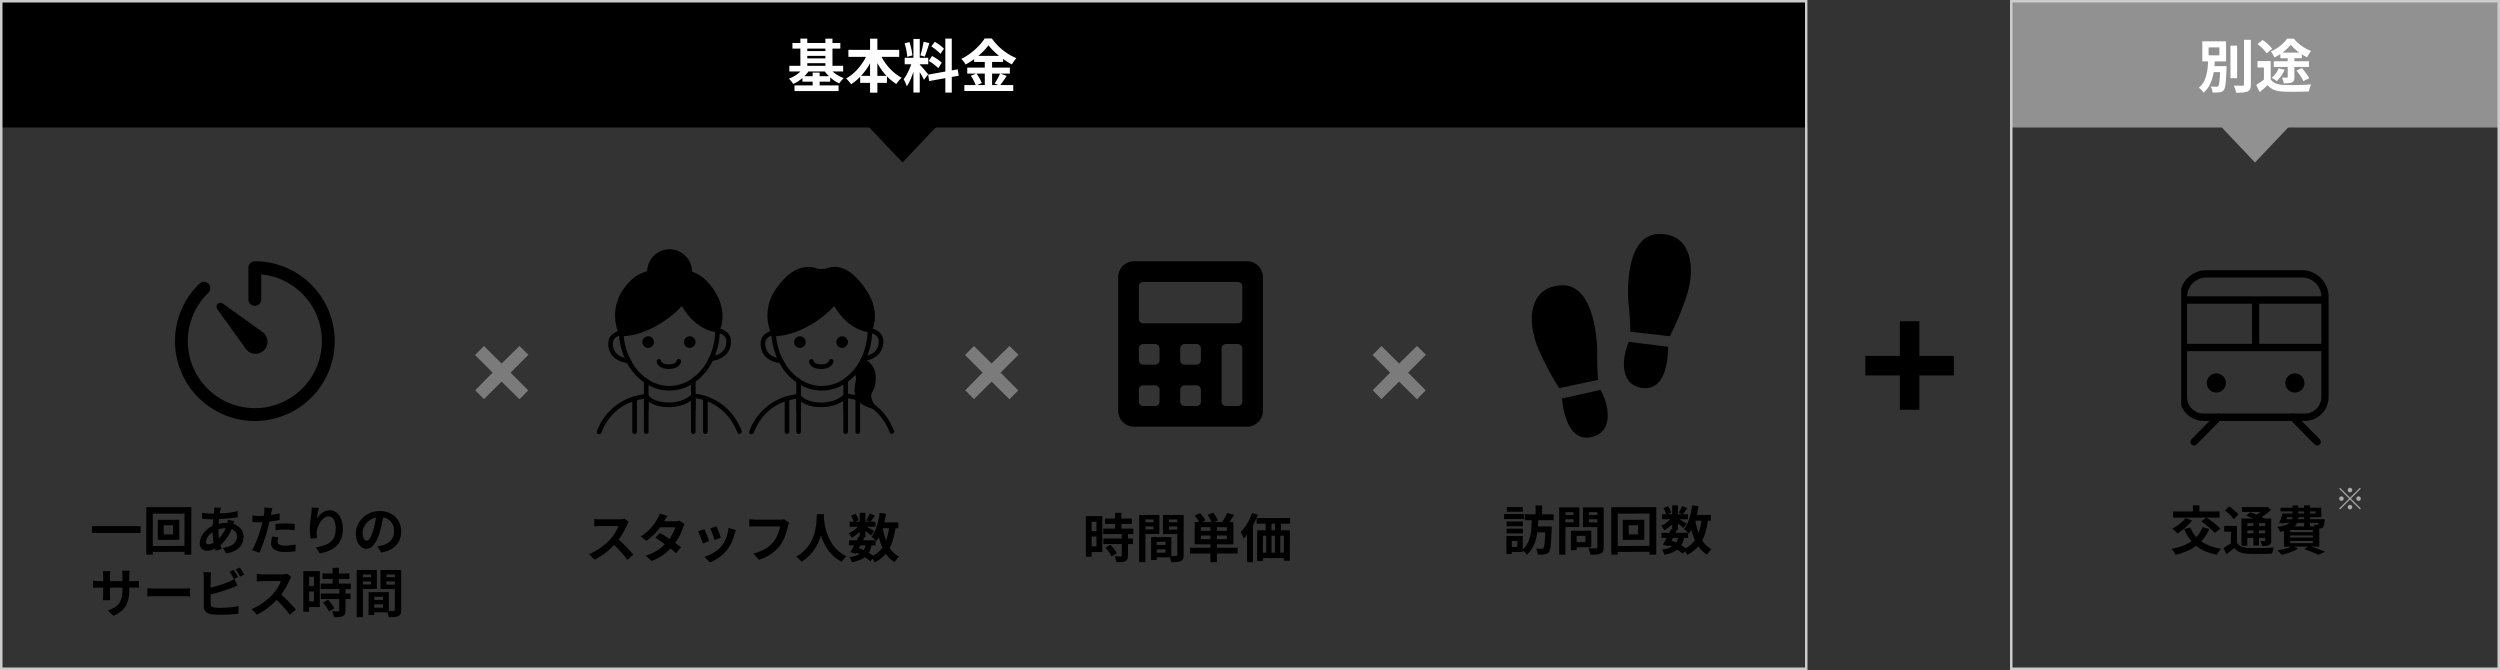 <svg xmlns="http://www.w3.org/2000/svg" xmlns:xlink="http://www.w3.org/1999/xlink" width="1000.001" height="268" viewBox="0 0 1000.001 268"><rect x="0" y="0" width="1000.001" height="268" fill="#333333" stroke="none"/><defs><clipPath id="a"><rect width="1000.001" height="268" fill="none"/></clipPath><clipPath id="b"><rect width="63.626" height="81.465" transform="translate(612.727 93.597)" fill="none"/></clipPath><clipPath id="d"><rect width="118.956" height="73.987" transform="translate(238.721 99.711)" fill="none"/></clipPath><clipPath id="e"><rect width="59.501" height="70.13" transform="translate(872.491 108.077)" fill="none"/></clipPath></defs><rect width="723" height="51"/><path d="M361,65,343,46h36Z"/><g clip-path="url(#a)"><path d="M-.5-.5h723v268H-.5Zm722,1H.5v266h721Z" transform="translate(0.5 0.5)" fill="#ccc"/><path d="M316.978,17.2h19.159v2.231H316.978Zm.828,16.972h17.618v2.254H317.806Zm3.956-13.754h9.384V22.35h-9.384Zm0,2.944h9.384v1.932h-9.384Zm-6.026,2.967h21.528v2.254H315.736Zm5.244,4.163h11.086v2.185H320.98Zm-.828-15.042h2.76v12.1h-2.76Zm10.005.023h2.829v12.1h-2.829Zm-5.106,13.57h2.806v6.44h-2.806Zm-3.5-2.07,2.323.851a13.212,13.212,0,0,1-1.774,2.311,16.816,16.816,0,0,1-2.27,1.978,13.58,13.58,0,0,1-2.53,1.461q-.207-.323-.506-.713t-.632-.771a4.62,4.62,0,0,0-.633-.61,14.686,14.686,0,0,0,2.371-1.149,13.092,13.092,0,0,0,2.1-1.564,9.435,9.435,0,0,0,1.555-1.794Zm10.005,0a9.881,9.881,0,0,0,1.552,1.691,13.392,13.392,0,0,0,2.07,1.484,14.366,14.366,0,0,0,2.334,1.1,7.114,7.114,0,0,0-.644.632q-.345.38-.656.771a8.68,8.68,0,0,0-.517.713,12.621,12.621,0,0,1-2.415-1.426A16.919,16.919,0,0,1,331.1,30a14.425,14.425,0,0,1-1.725-2.2Zm7.8-7.038h20.333v2.806H339.357Zm4.716,10.419h10.7V33.16h-10.7Zm3.956-14.881h2.921v21.6h-2.921Zm-.828,5.474,2.53.8a29.851,29.851,0,0,1-2.392,4.743,25.356,25.356,0,0,1-3.138,4.082,20.366,20.366,0,0,1-3.738,3.117,7.828,7.828,0,0,0-.6-.77q-.367-.426-.725-.851a4.12,4.12,0,0,0-.7-.678,16.055,16.055,0,0,0,2.737-1.91,20.5,20.5,0,0,0,2.45-2.507,23.181,23.181,0,0,0,2.047-2.91,21.212,21.212,0,0,0,1.529-3.116m4.6.069a20.779,20.779,0,0,0,2.174,3.968,21.129,21.129,0,0,0,3.071,3.531,17.426,17.426,0,0,0,3.634,2.6,6.9,6.9,0,0,0-.748.713q-.4.437-.771.909t-.621.862a19.3,19.3,0,0,1-3.739-3.05,24.046,24.046,0,0,1-3.116-4.036,32.718,32.718,0,0,1-2.392-4.669Zm13.57-5.451h2.53V37h-2.53Zm-3.5,7.567h9.43v2.576h-9.43Zm2.99,1.357,1.541.759q-.3,1.151-.69,2.427t-.874,2.542q-.483,1.265-1.012,2.38A12.365,12.365,0,0,1,362.7,34.54a7.187,7.187,0,0,0-.333-.954q-.218-.517-.46-1.024t-.449-.874a12.6,12.6,0,0,0,1.346-2.1q.656-1.254,1.208-2.6a19.674,19.674,0,0,0,.852-2.5Zm3.013,1.334c.123.123.3.314.541.575s.5.556.793.885.571.659.84.989.514.625.736.886a6.992,6.992,0,0,1,.472.6l-1.676,2.16q-.23-.505-.6-1.185t-.8-1.4q-.437-.724-.851-1.369t-.711-1.064Zm-6.026-8.487,1.932-.506a18.33,18.33,0,0,1,.541,1.794q.241.966.4,1.886t.23,1.656l-2.07.552a13.155,13.155,0,0,0-.173-1.668q-.148-.931-.368-1.909a18.414,18.414,0,0,0-.488-1.805Zm7.567-.621,2.323.506q-.276.943-.6,1.932t-.644,1.9q-.322.909-.6,1.6l-1.748-.506q.254-.736.494-1.691t.449-1.943q.211-.993.33-1.8Zm8.717-1.265h2.576v21.6h-2.572Zm-6.877,14.4,11.826-2.118.414,2.553-11.822,2.139Zm1.288-11.27,1.358-1.865q.644.367,1.346.851t1.334.989a7.138,7.138,0,0,1,1,.943l-1.426,2.07a6.616,6.616,0,0,0-.955-.989q-.609-.53-1.3-1.058t-1.353-.943Zm-1.035,5.8L372.8,22.4a15.711,15.711,0,0,1,1.426.816q.736.473,1.4.943a7.279,7.279,0,0,1,1.081.909l-1.4,2.208a7.318,7.318,0,0,0-1.012-.955q-.645-.52-1.37-1.039a16.093,16.093,0,0,0-1.414-.908Zm23.9-6.279a20.9,20.9,0,0,1-2.381,2.714,30.893,30.893,0,0,1-3.172,2.685,29.454,29.454,0,0,1-3.622,2.3,7.81,7.81,0,0,0-.472-.759,10,10,0,0,0-.621-.805q-.335-.391-.632-.69a21.308,21.308,0,0,0,3.8-2.334,27.47,27.47,0,0,0,3.254-2.91,17.568,17.568,0,0,0,2.289-2.921h2.875a24.571,24.571,0,0,0,2.07,2.507,21.988,21.988,0,0,0,2.4,2.212,24.48,24.48,0,0,0,2.645,1.817,19.791,19.791,0,0,0,2.737,1.357,8.55,8.55,0,0,0-.989,1.2q-.46.667-.851,1.288a30.19,30.19,0,0,1-2.657-1.587,31.781,31.781,0,0,1-2.585-1.929q-1.242-1.023-2.3-2.082a17.64,17.64,0,0,1-1.792-2.069Zm-5.75,4.255h11.57v2.415H389.658ZM386.9,27.042h17.041v2.392H386.9Zm-1.152,6.992H405.3V36.4H385.748Zm8.165-10.718h2.921V35.23h-2.921Zm-5.566,6.992,2.208-.92q.437.574.863,1.265t.771,1.357a7.264,7.264,0,0,1,.506,1.2l-2.37,1.054a7.711,7.711,0,0,0-.46-1.23q-.322-.7-.713-1.414a14.672,14.672,0,0,0-.805-1.312m11.684-.9,2.645.966q-.69,1.057-1.426,2.1t-1.357,1.79l-2.07-.874q.392-.552.8-1.231t.782-1.4q.367-.728.621-1.348Z" fill="#fff"/><path d="M36.819,210.445H56.244v2.73L36.8,213.2Zm28.665-.336.021,3.654h3.717l-.022-3.654Zm-2.352-2.184,8.61-.021-.021,8.022-8.589.021Zm-4.62-5.04,18.018-.021-.021,19.005h-2.73l.021-16.443-12.684.021L61.1,221.869H58.5ZM59.961,218.4l15.372-.021.021,2.356H59.982Zm28.455-15.3q-.084.294-.158.577c-.049.189-.1.367-.136.536q-.189.987-.357,2.258t-.273,2.646q-.1,1.376-.1,2.7a24.881,24.881,0,0,0,.168,3.014,19.4,19.4,0,0,0,.472,2.541q.3,1.165.661,2.216l-2.419.732a22.072,22.072,0,0,1-.6-2.247q-.284-1.3-.472-2.8a24.42,24.42,0,0,1-.189-3.034q0-1.05.074-2.111t.158-2.1q.084-1.039.2-2t.2-1.732q.021-.294.042-.641a4.567,4.567,0,0,0,0-.619Zm-3.738,2.331q2,0,3.748-.084t3.381-.294a29.044,29.044,0,0,0,3.244-.609l.021,2.436q-1.092.189-2.4.347t-2.73.262q-1.417.105-2.783.158t-2.562.052q-.546,0-1.229-.021t-1.344-.052l-1.145-.052-.063-2.436q.357.042,1.029.115t1.439.126q.764.053,1.394.052m9.051,3.066q-.063.189-.189.525t-.242.693q-.115.357-.178.567a19.126,19.126,0,0,1-1.481,3.455,16.258,16.258,0,0,1-1.879,2.73,12.754,12.754,0,0,1-2,1.9,11.564,11.564,0,0,1-2.347,1.354,6.608,6.608,0,0,1-2.667.578,3.187,3.187,0,0,1-1.407-.315,2.381,2.381,0,0,1-1.04-1,3.465,3.465,0,0,1-.389-1.733,5.66,5.66,0,0,1,.462-2.226,8.335,8.335,0,0,1,1.281-2.079,9.726,9.726,0,0,1,1.912-1.751,9.585,9.585,0,0,1,2.352-1.207,14.088,14.088,0,0,1,2.257-.609,13.15,13.15,0,0,1,2.425-.231,8.236,8.236,0,0,1,3.5.714,5.984,5.984,0,0,1,2.423,1.953,4.869,4.869,0,0,1,.882,2.9,6.754,6.754,0,0,1-.357,2.174,5.615,5.615,0,0,1-1.166,1.964A6.921,6.921,0,0,1,93.75,220.4a11.206,11.206,0,0,1-3.255.945l-1.386-2.206a9.075,9.075,0,0,0,3.276-.914,4.634,4.634,0,0,0,1.837-1.648,3.844,3.844,0,0,0,.578-2,2.906,2.906,0,0,0-.493-1.659,3.461,3.461,0,0,0-1.47-1.187,5.712,5.712,0,0,0-2.4-.451,9.423,9.423,0,0,0-2.551.315,12.145,12.145,0,0,0-1.886.677,7.388,7.388,0,0,0-1.869,1.271,6.526,6.526,0,0,0-1.281,1.606,3.255,3.255,0,0,0-.461,1.551,1.128,1.128,0,0,0,.231.766.932.932,0,0,0,.735.263,4,4,0,0,0,1.745-.491,8.36,8.36,0,0,0,1.953-1.4,14.9,14.9,0,0,0,2.142-2.52,13.016,13.016,0,0,0,1.659-3.654q.077-.27.126-.546.063-.336.116-.683c.035-.231.06-.417.073-.556Zm15.225-5.25q-.126.42-.252,1.029t-.189.945q-.147.714-.368,1.743t-.483,2.184q-.263,1.155-.535,2.2-.273,1.113-.672,2.4t-.855,2.634q-.451,1.334-.913,2.541t-.9,2.153l-2.918-.987q.462-.8.987-1.943t1.018-2.468q.494-1.323.914-2.625t.712-2.414q.21-.735.4-1.512t.336-1.512q.147-.735.262-1.376t.179-1.123q.063-.588.084-1.176a6.482,6.482,0,0,0-.021-.945Zm-5.354,3.129q1.281,0,2.667-.126t2.793-.357q1.407-.231,2.793-.546v2.625q-1.3.294-2.772.5t-2.9.325q-1.428.115-2.625.116-.756,0-1.365-.031t-1.176-.052l-.062-2.625q.819.084,1.407.126t1.24.045m6.594,3.213q.882-.084,1.953-.147t2.079-.063q.9,0,1.838.042t1.859.147l-.063,2.52q-.777-.1-1.712-.178t-1.9-.074q-1.071,0-2.068.052t-1.985.179Zm1.134,5.292a8.955,8.955,0,0,0-.21.914,4.806,4.806,0,0,0-.084.829,1.344,1.344,0,0,0,.609,1.144,2.481,2.481,0,0,0,.872.347,6.451,6.451,0,0,0,1.4.126,20.094,20.094,0,0,0,2.152-.115q1.077-.122,2.211-.326l-.1,2.688q-.882.1-1.953.2t-2.336.094a7.7,7.7,0,0,1-4.043-.872,2.753,2.753,0,0,1-1.4-2.468,8.584,8.584,0,0,1,.126-1.449q.126-.735.252-1.365Zm16.253-11.739q-.1.378-.231.945t-.25,1.186q-.126.619-.22,1.208t-.139,1.024a8.583,8.583,0,0,1,.9-1.228,7.632,7.632,0,0,1,1.187-1.092,5.8,5.8,0,0,1,1.452-.78,4.73,4.73,0,0,1,1.669-.294,4.235,4.235,0,0,1,2.646.9,6.016,6.016,0,0,1,1.858,2.583,12,12,0,0,1,.032,7.89,7.875,7.875,0,0,1-1.869,2.841,9.871,9.871,0,0,1-2.908,1.922,16.711,16.711,0,0,1-3.77,1.124l-1.6-2.436a20.867,20.867,0,0,0,3.2-.745,8.213,8.213,0,0,0,2.52-1.291,5.392,5.392,0,0,0,1.642-2.113,7.79,7.79,0,0,0,.58-3.181,9.644,9.644,0,0,0-.336-2.741,3.709,3.709,0,0,0-.977-1.712,2.176,2.176,0,0,0-1.522-.588,2.957,2.957,0,0,0-1.764.609,6.281,6.281,0,0,0-1.5,1.585,8.911,8.911,0,0,0-1.05,2.111,7.7,7.7,0,0,0-.431,2.185q-.021.441-.01.966a10.63,10.63,0,0,0,.116,1.26l-2.583.168q-.084-.609-.178-1.523a19.32,19.32,0,0,1-.1-1.984q0-.735.053-1.575t.126-1.712q.074-.872.189-1.753t.221-1.68q.084-.609.126-1.2t.042-1.008Zm25.83,2.478q-.21,1.6-.546,3.4a33.018,33.018,0,0,1-.9,3.654,18.781,18.781,0,0,1-1.428,3.654,8.01,8.01,0,0,1-1.8,2.363,3.219,3.219,0,0,1-2.132.829,3.325,3.325,0,0,1-2.132-.788,5.376,5.376,0,0,1-1.554-2.173,8.123,8.123,0,0,1-.577-3.15,8.211,8.211,0,0,1,.735-3.444,9.161,9.161,0,0,1,2.048-2.867,9.7,9.7,0,0,1,3.066-1.963,9.962,9.962,0,0,1,3.791-.714,9.358,9.358,0,0,1,3.518.63,7.922,7.922,0,0,1,2.677,1.743,7.577,7.577,0,0,1,1.7,2.6,8.671,8.671,0,0,1,.588,3.213,8.464,8.464,0,0,1-.9,3.948,7.466,7.466,0,0,1-2.677,2.877,11.47,11.47,0,0,1-4.422,1.56l-1.575-2.5q.609-.063,1.071-.147t.882-.189a7.976,7.976,0,0,0,1.88-.724,5.867,5.867,0,0,0,1.522-1.176,5.152,5.152,0,0,0,1.018-1.651,5.7,5.7,0,0,0,.368-2.079,6.539,6.539,0,0,0-.378-2.268,5.1,5.1,0,0,0-1.113-1.8,4.9,4.9,0,0,0-1.785-1.176,6.633,6.633,0,0,0-2.415-.409,6.811,6.811,0,0,0-5.124,2.144,6.777,6.777,0,0,0-1.334,2.037,5.435,5.435,0,0,0-.451,2.079,5.243,5.243,0,0,0,.252,1.754,2.656,2.656,0,0,0,.62,1.05,1.133,1.133,0,0,0,.787.347,1.228,1.228,0,0,0,.871-.451,5.039,5.039,0,0,0,.851-1.376,18.661,18.661,0,0,0,.84-2.331,28.564,28.564,0,0,0,.819-3.234,32.784,32.784,0,0,0,.483-3.36Zm-101.7,30.1a20.172,20.172,0,0,1-.283,3.539,9.61,9.61,0,0,1-.977,2.877,7.815,7.815,0,0,1-1.932,2.321,13.405,13.405,0,0,1-3.129,1.869L43.14,244.2a14.576,14.576,0,0,0,2.615-1.176,6.125,6.125,0,0,0,1.816-1.606,6.506,6.506,0,0,0,1.061-2.31,13.458,13.458,0,0,0,.347-3.286v-5.585q0-.651-.042-1.145t-.084-.809h3q-.042.315-.1.809a10.942,10.942,0,0,0-.053,1.145Zm-7.584-7.242q-.042.294-.084.787c-.028.329-.042.7-.043,1.1v7.518q0,.462.021.892t.031.756c.007.217.017.4.031.557H41.145a4.723,4.723,0,0,0,.063-.557q.021-.326.042-.756t.021-.892v-7.518q0-.462-.032-.945t-.095-.945Zm-6.927,3.78c.14.014.322.039.546.074s.483.063.777.084.616.031.966.031H53.262q.84,0,1.365-.042t.945-.1v2.793c-.3-.032-.6-.05-.9-.052q-.567-.011-1.407-.01H39.486q-.525,0-.955.01t-.756.031q-.326.021-.578.042Zm21.735,3.024.966.052q.588.032,1.228.052t1.187.021H73.59q.735,0,1.386-.052c.434-.035.791-.059,1.071-.074v3.3l-1.071-.063q-.714-.042-1.386-.042H62.313q-.9,0-1.848.031t-1.533.073ZM93.5,227.99q.273.378.588.9t.6,1.05q.283.525.493.924l-1.7.714q-.315-.651-.766-1.48a16.2,16.2,0,0,0-.872-1.439Zm2.478-.945q.294.4.609.924t.62,1.039a8.833,8.833,0,0,1,.472.892l-1.659.714q-.336-.672-.8-1.491a13.007,13.007,0,0,0-.9-1.407Zm-11.531,1.848a10.954,10.954,0,0,0-.126,1.113q-.042.63-.042,1.071v10.605a1.091,1.091,0,0,0,.336.924,2.659,2.659,0,0,0,1.029.4q.483.063,1.113.1t1.323.031q.819,0,1.816-.052t2.016-.137q1.019-.084,1.922-.231t1.554-.315v3.066q-.987.147-2.289.242t-2.656.147q-1.354.052-2.53.052-1.029,0-1.943-.063t-1.586-.168a3.991,3.991,0,0,1-2.121-1.04,2.876,2.876,0,0,1-.756-2.111V231.077q0-.231-.021-.63t-.052-.819a6.258,6.258,0,0,0-.1-.735Zm-1.386,6.447q1.008-.21,2.142-.515t2.289-.661q1.155-.357,2.194-.725t1.859-.724a11.99,11.99,0,0,0,1.124-.483q.557-.273,1.165-.651l1.134,2.667q-.609.231-1.271.515t-1.187.472q-.924.357-2.111.756t-2.468.788q-1.281.388-2.53.724t-2.32.588Zm33.453-4.578q-.126.189-.368.588a4.465,4.465,0,0,0-.368.735q-.441.987-1.081,2.2t-1.449,2.447a24.143,24.143,0,0,1-1.712,2.3,34.973,34.973,0,0,1-2.594,2.615,28.369,28.369,0,0,1-2.982,2.373,22.879,22.879,0,0,1-3.2,1.858l-2.16-2.264a19.536,19.536,0,0,0,3.3-1.638,25.357,25.357,0,0,0,5.313-4.389,18.769,18.769,0,0,0,1.313-1.7,20.032,20.032,0,0,0,1.1-1.8,9.09,9.09,0,0,0,.714-1.649h-7.124q-.441,0-.924.031t-.913.063c-.287.021-.508.039-.661.052v-2.977q.315.021.777.063t.934.063q.473.021.788.021h7.413a8.992,8.992,0,0,0,1.27-.084,5.456,5.456,0,0,0,.893-.189Zm-4.7,6.531q.819.651,1.743,1.512t1.823,1.785q.9.924,1.669,1.774t1.292,1.48l-2.394,2.079q-.777-1.071-1.774-2.226t-2.1-2.3q-1.1-1.145-2.237-2.174Zm17.174-7.893H139.74v2.184H128.988Zm-.693,4.032h12.054v2.2H128.295Zm.042,3.99H140.2v2.205H128.337Zm4.7-10.29h2.5v7.728h-2.5Zm2.667,8.4h2.478v8.694a3.534,3.534,0,0,1-.231,1.417,1.663,1.663,0,0,1-.84.809,4.555,4.555,0,0,1-1.481.347q-.872.074-2.048.073a7.624,7.624,0,0,0-.315-1.207,8.348,8.348,0,0,0-.483-1.166q.777.021,1.512.031t.987.01a.546.546,0,0,0,.326-.073.374.374,0,0,0,.094-.3Zm-6.531,5.523,2-1.155a12.851,12.851,0,0,1,1.008,1.092q.5.609.924,1.218a7.6,7.6,0,0,1,.651,1.113l-2.184,1.277a5.1,5.1,0,0,0-.571-1.123q-.4-.62-.871-1.26a13.975,13.975,0,0,0-.952-1.165Zm-6.653-12.6h5.4v14.364h-5.4v-2.247h3.066V230.7H122.52Zm.126,5.964h4.074v2.2h-4.074Zm-1.323-5.964h2.331v16.233h-2.331ZM148.6,239.981h5.754l.021,1.785h-5.754Zm-.147-3.108,7.1-.021-.021,8.064-7.056.021-.021-1.848,4.725-.021.02-4.368-4.725.021Zm-1.008,0,2.268-.021-.021,9.135-2.268.021Zm-3.545-5.985h5.271l.021,1.68-5.271.021Zm9.744,0h5.313l.021,1.68-5.313.021Zm4.305-2.919h2.52v15.939a4.481,4.481,0,0,1-.231,1.6,1.688,1.688,0,0,1-.861.9,4.582,4.582,0,0,1-1.585.4q-.935.084-2.3.084a5.458,5.458,0,0,0-.168-.84q-.126-.462-.294-.934a5.2,5.2,0,0,0-.357-.809q.567.042,1.124.053c.371.007.707.011,1.008.01a5.806,5.806,0,0,0,.619-.021.664.664,0,0,0,.41-.094c.077-.063.109-.192.1-.389Zm-13.839,0h6.657l-.021,7.6-6.636.021v-1.8h4.284l.021-4.011-4.3.021Zm15.183,0-.023,1.831-4.7-.021v4.053l4.725.021-.021,1.785H152.2l-.021-7.665Zm-16.611,0h2.478v18.9l-2.5.021Z"/><path d="M101.947,168.4a31.949,31.949,0,0,1-22.172-54.951,2.564,2.564,0,0,1,3.562,3.69,26.812,26.812,0,1,0,21.166-7.38v10a2.572,2.572,0,0,1-5.144,0V107.077a2.57,2.57,0,0,1,2.569-2.571h0a31.95,31.95,0,1,1,.016,63.9Z"/><path d="M89.152,121.422l15.894,11.422a4.81,4.81,0,0,1-5.591,7.827,4.637,4.637,0,0,1-1.118-1.118L86.916,123.659a1.6,1.6,0,0,1,2.236-2.236Z"/><path d="M251.514,208.762q-.126.189-.368.588a4.466,4.466,0,0,0-.368.735q-.441.987-1.082,2.2t-1.447,2.451a24.142,24.142,0,0,1-1.712,2.3,34.946,34.946,0,0,1-2.593,2.614,28.366,28.366,0,0,1-2.982,2.373,22.917,22.917,0,0,1-3.2,1.859l-2.159-2.268a19.536,19.536,0,0,0,3.3-1.638,25.546,25.546,0,0,0,5.306-4.389,18.769,18.769,0,0,0,1.313-1.7,20.033,20.033,0,0,0,1.1-1.8,9.091,9.091,0,0,0,.714-1.649h-7.117q-.441,0-.924.031t-.913.063c-.287.021-.508.039-.662.052V207.6q.315.021.777.063t.934.063q.473.021.787.021h7.413a8.987,8.987,0,0,0,1.27-.084,5.456,5.456,0,0,0,.893-.189Zm-4.7,6.531q.819.651,1.743,1.512t1.823,1.785q.9.924,1.67,1.775t1.292,1.481l-2.395,2.078q-.777-1.071-1.774-2.224t-2.1-2.3q-1.1-1.145-2.236-2.173Zm17.2-2.121q.966.546,2.11,1.292t2.316,1.543q1.176.8,2.215,1.554t1.754,1.339l-1.995,2.378q-.693-.63-1.712-1.459t-2.194-1.7q-1.176-.872-2.32-1.669t-2.048-1.367Zm9.87-3.57a6.115,6.115,0,0,0-.378.693,6.325,6.325,0,0,0-.315.8,21.394,21.394,0,0,1-.85,2.153,23.829,23.829,0,0,1-1.276,2.412,21.333,21.333,0,0,1-1.68,2.4,22.77,22.77,0,0,1-3.585,3.512,19.15,19.15,0,0,1-5.114,2.814l-2.431-2.121a18.721,18.721,0,0,0,3.822-1.6,16.77,16.77,0,0,0,2.8-1.974,20.014,20.014,0,0,0,2.069-2.1,14.7,14.7,0,0,0,1.354-1.834,18.181,18.181,0,0,0,1.113-2.037,9.777,9.777,0,0,0,.662-1.817h-7.1l.966-2.394h5.969a7.967,7.967,0,0,0,1-.063,4.873,4.873,0,0,0,.829-.168Zm-6.93-3.234q-.378.546-.746,1.176t-.556.966a23.035,23.035,0,0,1-1.806,2.678,27.63,27.63,0,0,1-2.446,2.761,21.38,21.38,0,0,1-2.867,2.394L256.26,214.6a18.237,18.237,0,0,0,3.14-2.426,19.8,19.8,0,0,0,2.153-2.457,23.155,23.155,0,0,0,1.386-2.11,6.961,6.961,0,0,0,.535-1.019,8.8,8.8,0,0,0,.431-1.165Zm19.646,4.158q.147.336.389.956t.514,1.323q.273.7.483,1.333t.336.987l-2.52.882a8.826,8.826,0,0,0-.289-1.007q-.21-.609-.462-1.292t-.5-1.312q-.252-.63-.441-1.05Zm7.749,1.533q-.168.5-.283.861c-.077.241-.15.465-.221.672a20.174,20.174,0,0,1-1.092,3.181,14.014,14.014,0,0,1-1.764,2.972,15.643,15.643,0,0,1-3.329,3.2,16.509,16.509,0,0,1-3.707,2.006l-2.2-2.247a14.171,14.171,0,0,0,2.436-.935,15.775,15.775,0,0,0,2.478-1.5,10.977,10.977,0,0,0,2.058-1.953A10.856,10.856,0,0,0,290,216.248a15.116,15.116,0,0,0,.924-2.5,15.527,15.527,0,0,0,.493-2.635Zm-12.621-.42q.21.4.472,1.029t.535,1.323q.273.693.535,1.344t.41,1.092l-2.562.966q-.119-.42-.361-1.093t-.535-1.418q-.294-.746-.556-1.375a9.521,9.521,0,0,0-.451-.966Zm33.936-2.625a3.986,3.986,0,0,0-.262.7c-.077.273-.144.528-.2.767q-.168.756-.441,1.722t-.646,2a18.7,18.7,0,0,1-.893,2.037,13.485,13.485,0,0,1-1.166,1.89,16.041,16.041,0,0,1-2.2,2.342,16.544,16.544,0,0,1-2.818,1.974,18.968,18.968,0,0,1-3.423,1.481l-2.289-2.5a17.685,17.685,0,0,0,3.6-1.25,13.456,13.456,0,0,0,2.658-1.674,12.986,12.986,0,0,0,1.974-2.01,10.267,10.267,0,0,0,1.187-1.911,15.208,15.208,0,0,0,.819-2.079,12.541,12.541,0,0,0,.451-1.932h-9.786q-.714,0-1.4.021t-1.1.063v-2.961q.336.021.777.063t.924.073c.322.021.6.032.819.031h9.7q.315,0,.777-.031a4.556,4.556,0,0,0,.861-.137Zm11.067-3.36h2.9q-.042.882-.147,2.268T329.1,211a27.688,27.688,0,0,1-.851,3.538,20.923,20.923,0,0,1-1.549,3.684,17.592,17.592,0,0,1-2.478,3.507,16.085,16.085,0,0,1-3.639,2.971,6.812,6.812,0,0,0-.913-1.028,10.681,10.681,0,0,0-1.208-.987A14.657,14.657,0,0,0,321.99,220a15.1,15.1,0,0,0,2.331-3.182,16.668,16.668,0,0,0,1.386-3.36,23.446,23.446,0,0,0,.693-3.2,26.707,26.707,0,0,0,.252-2.709q.042-1.2.084-1.895Zm2.793.567q.021.4.084,1.26t.252,2.058a23.223,23.223,0,0,0,.578,2.593A21,21,0,0,0,331.482,215a17.817,17.817,0,0,0,1.618,2.876,13.811,13.811,0,0,0,2.342,2.6,14.162,14.162,0,0,0,3.223,2.079,6.762,6.762,0,0,0-1.125,1.033,7.825,7.825,0,0,0-.829,1.113,14.413,14.413,0,0,1-3.371-2.3,15.448,15.448,0,0,1-2.457-2.9,19.662,19.662,0,0,1-1.69-3.182,24.367,24.367,0,0,1-1.081-3.178,29.411,29.411,0,0,1-.619-2.908q-.21-1.344-.284-2.331t-.115-1.428Zm10.08,9.891H350.23v2.037H339.609Zm.252-7.413h10.311v2H339.861Zm3.549,5.922,2.331.483q-.525,1.092-1.123,2.247t-1.187,2.237q-.588,1.082-1.092,1.922l-2.2-.672q.5-.8,1.081-1.869t1.155-2.216q.578-1.145,1.04-2.132Zm2.961,2.9,2.331.21a10.833,10.833,0,0,1-.872,2.846,6.255,6.255,0,0,1-1.525,2.013,8.275,8.275,0,0,1-2.323,1.387,18.042,18.042,0,0,1-3.255.935,4.459,4.459,0,0,0-.4-1.113,5.054,5.054,0,0,0-.609-.966,12.964,12.964,0,0,0,3.434-.861,5.046,5.046,0,0,0,2.132-1.659,6.784,6.784,0,0,0,1.092-2.794Zm1.5-12.121,2.121.861q-.5.693-1,1.376t-.893,1.165l-1.617-.714q.357-.546.756-1.312a13.058,13.058,0,0,0,.633-1.376m-3.99-.273h2.31v9.786h-2.31Zm-3.486,1.134,1.806-.756a9.039,9.039,0,0,1,.777,1.323,7.474,7.474,0,0,1,.5,1.281l-1.932.84a6.17,6.17,0,0,0-.441-1.3,12.652,12.652,0,0,0-.71-1.386Zm3.549,3.423,1.617.987a9.482,9.482,0,0,1-1.312,1.68,17.351,17.351,0,0,1-1.722,1.564,14.4,14.4,0,0,1-1.8,1.229,10.592,10.592,0,0,0-.577-.945,5.947,5.947,0,0,0-.7-.882,10.286,10.286,0,0,0,1.7-.934,12.378,12.378,0,0,0,1.606-1.281,7.1,7.1,0,0,0,1.188-1.416Zm2.037.609q.294.147.809.441t1.113.641q.6.347,1.092.641t.7.441l-1.32,1.743q-.294-.273-.756-.672t-.987-.819q-.525-.42-1.008-.8t-.84-.609Zm5.649-1.344h7.728v2.331h-7.728Zm.231-3.822,2.562.378q-.336,2.163-.861,4.19a25.165,25.165,0,0,1-1.271,3.738,14.648,14.648,0,0,1-1.732,3.014,4.848,4.848,0,0,0-.55-.587q-.357-.336-.756-.662t-.672-.535a10.883,10.883,0,0,0,1.522-2.594,21.7,21.7,0,0,0,1.081-3.276,30.549,30.549,0,0,0,.677-3.664Zm3.822,5.25,2.583.252a31.318,31.318,0,0,1-1.418,6.321,14.633,14.633,0,0,1-2.635,4.7,13.527,13.527,0,0,1-4.326,3.3,7.492,7.492,0,0,0-.378-.735q-.252-.441-.546-.872a4.853,4.853,0,0,0-.546-.683,10.911,10.911,0,0,0,3.875-2.73,11.663,11.663,0,0,0,2.279-4.064,25.5,25.5,0,0,0,1.112-5.487Zm-2.625.441a31.173,31.173,0,0,0,1.239,4.982,15.052,15.052,0,0,0,2.1,4.1,9.4,9.4,0,0,0,3.212,2.764,5.75,5.75,0,0,0-.609.62q-.336.389-.641.808a8.162,8.162,0,0,0-.493.756,11.035,11.035,0,0,1-3.5-3.255,17.43,17.43,0,0,1-2.215-4.631,41.741,41.741,0,0,1-1.365-5.765Zm-11.067,10.04,1.344-1.7a26.025,26.025,0,0,1,2.467,1.071q1.229.609,2.289,1.249a15.023,15.023,0,0,1,1.774,1.229l-1.764,1.785a13.8,13.8,0,0,0-1.637-1.24q-.987-.651-2.142-1.271t-2.331-1.123"/><path d="M441.988,207.4H452.74v2.184H441.988Zm-.688,4.029h12.049v2.2H441.3Zm.042,3.99H453.2v2.2H441.337Zm4.7-10.29h2.5v7.728h-2.5Zm2.667,8.4h2.478v8.694a3.52,3.52,0,0,1-.232,1.418,1.663,1.663,0,0,1-.84.809,4.579,4.579,0,0,1-1.481.346q-.871.073-2.048.074a7.5,7.5,0,0,0-.314-1.208,8.3,8.3,0,0,0-.483-1.162q.777.021,1.512.031t.987.01a.546.546,0,0,0,.326-.074.374.374,0,0,0,.094-.3Zm-6.532,5.523,1.995-1.152a12.818,12.818,0,0,1,1.008,1.089q.5.609.924,1.218a7.6,7.6,0,0,1,.651,1.113l-2.184,1.28a5.1,5.1,0,0,0-.571-1.123q-.4-.62-.872-1.26a13.957,13.957,0,0,0-.951-1.165m-6.657-12.6h5.4v14.364h-5.4v-2.247h3.066V208.7H435.52Zm.126,5.964h4.074v2.2h-4.074Zm-1.323-5.964h2.331v16.233h-2.331ZM461.6,217.981h5.754l.021,1.785h-5.752Zm-.147-3.108,7.1-.021-.021,8.064-7.056.021-.021-1.848,4.725-.021.02-4.368-4.725.021Zm-1.008,0,2.268-.021-.019,9.135-2.268.021Zm-3.545-5.985h5.271l.021,1.68-5.271.021Zm9.744,0h5.313l.021,1.68-5.313.021Zm4.3-2.919h2.52v15.939a4.483,4.483,0,0,1-.228,1.592,1.688,1.688,0,0,1-.861.9,4.582,4.582,0,0,1-1.585.4q-.935.084-2.3.084a5.454,5.454,0,0,0-.168-.84q-.121-.456-.294-.928a5.207,5.207,0,0,0-.357-.809q.567.042,1.124.052c.371.007.706.01,1,.011a5.81,5.81,0,0,0,.619-.021.664.664,0,0,0,.41-.1c.077-.063.108-.193.1-.389Zm-13.839,0h6.657l-.021,7.6-6.636.021v-1.806h4.284l.021-4.011-4.3.021Zm15.183,0-.018,1.831-4.7-.021v4.053l4.725.021-.025,1.781h-7.077l-.021-7.665Zm-16.611,0h2.478v18.9l-2.5.021Zm28.476,4.053h2.6v14.847h-2.6Zm-3.822,5.628H490.75v-1.428H480.331Zm0-3.339H490.75v-1.428H480.331Zm-2.457-3.486h15.48v8.9H477.877Zm-1.866,10.269h19.047v2.331H476.008Zm1.869-12.852,2.184-.987q.588.672,1.2,1.5a10.4,10.4,0,0,1,.924,1.459l-2.31,1.092a10.083,10.083,0,0,0-.851-1.5q-.534-.81-1.147-1.564m5.166-.315,2.247-.861q.546.735,1.082,1.606a9.222,9.222,0,0,1,.787,1.543l-2.415.966a8.289,8.289,0,0,0-.682-1.564,19.215,19.215,0,0,0-1.019-1.69m7.812-.777,2.793.819q-.672,1.05-1.376,2.058t-1.272,1.7l-2.226-.777q.378-.525.767-1.176t.735-1.344q.348-.693.579-1.281m11.781,2.079,13.419-.021v2.268H502.636Zm.231,4.893,13.083-.022-.021,12.2h-2.415l.021-10.017-8.379.021v10.124h-2.31Zm3.4-4.6,2.352-.021-.019,6.217-2.352.021Zm3.738-.021,2.373-.021v6.22l-2.373.021ZM503.9,221.068h11.4l.02,2.142-11.42.021Zm2.6-7.368,2.1.021v9.006l-2.121.021Zm3.507,0h2.121l-.021,9.006-2.1.021Zm-9.177-8.487,2.268.714a30.842,30.842,0,0,1-1.522,3.465,34.356,34.356,0,0,1-1.911,3.286,20.867,20.867,0,0,1-2.11,2.72q-.126-.294-.347-.777t-.483-.976a7.292,7.292,0,0,0-.472-.788,15.535,15.535,0,0,0,1.773-2.157,22.493,22.493,0,0,0,1.565-2.636,25.438,25.438,0,0,0,1.239-2.851m-2.016,5.859,2.352-2.372v.042l.021,16.128h-2.352Z"/><path d="M498.972,104.506h-45.5a6.362,6.362,0,0,0-6.2,6.2v53.77a6.362,6.362,0,0,0,6.2,6.2h45.5a6.362,6.362,0,0,0,6.2-6.2v-53.77a6.362,6.362,0,0,0-6.2-6.2m-35.155,56.252a1.779,1.779,0,0,1-1.654,1.654H457.2a1.779,1.779,0,0,1-1.654-1.654v-4.963a1.779,1.779,0,0,1,1.654-1.654h4.963a1.779,1.779,0,0,1,1.654,1.654Zm0-16.545a1.779,1.779,0,0,1-1.654,1.654H457.2a1.779,1.779,0,0,1-1.654-1.654V139.25A1.779,1.779,0,0,1,457.2,137.6h4.963a1.779,1.779,0,0,1,1.654,1.654Zm16.544,16.545a1.779,1.779,0,0,1-1.654,1.654h-4.963a1.779,1.779,0,0,1-1.654-1.654v-4.963a1.779,1.779,0,0,1,1.654-1.654h4.963a1.779,1.779,0,0,1,1.654,1.654Zm0-16.545a1.779,1.779,0,0,1-1.654,1.654h-4.963a1.779,1.779,0,0,1-1.654-1.654V139.25a1.779,1.779,0,0,1,1.654-1.654h4.963a1.779,1.779,0,0,1,1.654,1.654Zm16.545,16.545a1.779,1.779,0,0,1-1.654,1.654h-4.964a1.779,1.779,0,0,1-1.654-1.654V139.25a1.779,1.779,0,0,1,1.654-1.654h4.964a1.779,1.779,0,0,1,1.654,1.654Zm0-33.089a1.779,1.779,0,0,1-1.654,1.654H457.2a1.779,1.779,0,0,1-1.654-1.654V114.433a1.778,1.778,0,0,1,1.654-1.655h38.053a1.779,1.779,0,0,1,1.654,1.654Z"/><path d="M614.23,202.191h2.6v4.6h-2.6Zm3.948,8.4H620.7v.63a2.969,2.969,0,0,1-.021.4q-.105,2.268-.2,3.885t-.21,2.688a10.637,10.637,0,0,1-.294,1.7,2.731,2.731,0,0,1-.41.924,2.279,2.279,0,0,1-.788.651,3.579,3.579,0,0,1-.934.273,7.537,7.537,0,0,1-1.2.1q-.735.01-1.533-.031a4.866,4.866,0,0,0-.229-1.207,5,5,0,0,0-.525-1.187q.714.063,1.313.084c.4.014.711.021.934.021a1.2,1.2,0,0,0,.42-.063.962.962,0,0,0,.336-.231,2.675,2.675,0,0,0,.357-1.124q.147-.871.262-2.583t.2-4.484Zm-5.439-3.213h2.6q-.063,1.995-.241,4.032a26.761,26.761,0,0,1-.641,3.948,15.094,15.094,0,0,1-1.355,3.581,10.5,10.5,0,0,1-2.379,2.971,5.469,5.469,0,0,0-.83-1.05,7.758,7.758,0,0,0-1.04-.9,8.039,8.039,0,0,0,2.133-2.555,12.178,12.178,0,0,0,1.124-3.129,22.954,22.954,0,0,0,.462-3.433q.1-1.764.167-3.465m-2.793-1.679h11.508v2.373H609.946Zm4.116,4.893h5.124v2.331h-5.124Zm-11.424-2h6.51V210.5h-6.51Zm.084-5.775h6.384v1.89h-6.384Zm-.084,8.656h6.51v1.89h-6.51Zm-1.008-5.838h8v2h-8Zm2.163,8.736h5.313v6.4h-5.313v-2h3.15v-2.41h-3.15Zm-1.218,0h2.142V221.6h-2.142Zm26.838-2.079,7.119-.021-.021,6.615-7.077.021-.021-2.058h4.746l.021-2.52-4.746.021Zm-1.05,0,2.31-.021v7.812l-2.331.021Zm-3.463-6.279h5.271l.021,1.7h-5.273Zm9.744,0h5.313l.021,1.7h-5.315Zm4.284-3.045h2.541v15.9a4.273,4.273,0,0,1-.254,1.631,1.772,1.772,0,0,1-.9.9,4.946,4.946,0,0,1-1.68.4q-1.008.084-2.478.084a3.44,3.44,0,0,0-.168-.84q-.147-.462-.315-.935a4.168,4.168,0,0,0-.378-.809q.63.042,1.26.052t1.123,0q.493-.011.7-.01a.575.575,0,0,0,.41-.116.606.606,0,0,0,.137-.389Zm-13.818,0h6.657l-.021,7.854h-6.638v-1.911h4.284l.021-4.032h-4.305Zm15.183,0-.023,1.911-4.7-.021v4.1h4.725l-.021,1.89h-7.081l-.021-7.875Zm-16.611,0h2.5l-.021,18.9-2.481.021Zm27.8,7.14.021,3.654h3.717l-.02-3.654Zm-2.352-2.184,8.61-.021-.021,8.022-8.589.021Zm-4.62-5.04,18.018-.021-.019,19h-2.73l.021-16.443-12.684.021-.016,16.422h-2.6Zm1.451,15.515,15.372-.021.021,2.356H645.982Zm18.648-5.288h10.626v2.037H664.609Zm.252-7.413h10.311v2H664.861Zm3.549,5.922,2.331.483q-.525,1.1-1.123,2.247t-1.187,2.236q-.588,1.082-1.092,1.922l-2.2-.672q.5-.8,1.081-1.869t1.15-2.216q.578-1.145,1.04-2.131m2.961,2.9,2.331.21a10.834,10.834,0,0,1-.872,2.846,6.274,6.274,0,0,1-1.53,2.013,8.275,8.275,0,0,1-2.323,1.387,18.041,18.041,0,0,1-3.255.935,4.436,4.436,0,0,0-.4-1.112,5.054,5.054,0,0,0-.609-.966,12.966,12.966,0,0,0,3.433-.861,5.046,5.046,0,0,0,2.132-1.659,6.793,6.793,0,0,0,1.092-2.795Zm1.491-12.121,2.121.861q-.5.693-1,1.376t-.89,1.163l-1.617-.714q.357-.546.756-1.312a13,13,0,0,0,.63-1.374m-3.99-.273h2.31v9.786h-2.31Zm-3.486,1.134,1.806-.756a9.045,9.045,0,0,1,.777,1.323,7.477,7.477,0,0,1,.5,1.281l-1.932.84a6.167,6.167,0,0,0-.441-1.3,12.652,12.652,0,0,0-.71-1.386Zm3.549,3.423,1.617.987a9.48,9.48,0,0,1-1.312,1.68,17.353,17.353,0,0,1-1.722,1.564,14.4,14.4,0,0,1-1.8,1.229,10.607,10.607,0,0,0-.577-.945,5.947,5.947,0,0,0-.7-.882,10.285,10.285,0,0,0,1.7-.934,12.4,12.4,0,0,0,1.607-1.283,7.145,7.145,0,0,0,1.187-1.414Zm2.037.609q.294.147.809.441t1.113.641q.6.347,1.092.641t.7.441l-1.32,1.743q-.294-.273-.756-.672t-.987-.819q-.525-.42-1.008-.8t-.84-.609Zm5.649-1.344h7.728v2.331h-7.728Zm.231-3.822,2.562.378q-.336,2.163-.861,4.19a25.159,25.159,0,0,1-1.271,3.738,14.68,14.68,0,0,1-1.732,3.015,4.86,4.86,0,0,0-.55-.588q-.357-.336-.756-.662t-.672-.535a10.906,10.906,0,0,0,1.528-2.594,21.7,21.7,0,0,0,1.081-3.276,30.574,30.574,0,0,0,.671-3.664Zm3.822,5.25,2.583.252a31.269,31.269,0,0,1-1.417,6.323,14.633,14.633,0,0,1-2.635,4.7,13.528,13.528,0,0,1-4.326,3.3,7.484,7.484,0,0,0-.378-.735q-.252-.441-.546-.872a4.852,4.852,0,0,0-.546-.683,10.911,10.911,0,0,0,3.875-2.73,11.665,11.665,0,0,0,2.277-4.062,25.459,25.459,0,0,0,1.113-5.491Zm-2.625.441a31.166,31.166,0,0,0,1.239,4.982,15.051,15.051,0,0,0,2.1,4.1,9.4,9.4,0,0,0,3.212,2.764,5.751,5.751,0,0,0-.609.62q-.336.389-.641.808a8.172,8.172,0,0,0-.493.756,11.034,11.034,0,0,1-3.5-3.255,17.428,17.428,0,0,1-2.215-4.631,41.863,41.863,0,0,1-1.361-5.762Zm-11.067,10.04,1.344-1.7a26.026,26.026,0,0,1,2.467,1.071q1.228.609,2.289,1.249a15.106,15.106,0,0,1,1.775,1.228l-1.764,1.785a13.807,13.807,0,0,0-1.638-1.239q-.987-.653-2.142-1.271t-2.331-1.123"/></g><g clip-path="url(#b)"><path d="M663.2,93.616c-13.163.6-12.27,23.731-11.715,28.441s.657,10.624.657,10.624l15.81,1.811a115.746,115.746,0,0,0,6.551-15.69c4.08-12.059,1.86-25.79-11.3-25.185"/><path d="M651.554,136.737c-2.041,3.886-5.021,17.344,5.651,18.478s10-16.491,10-16.491Z"/><path d="M624.566,114.122c-13.161.63-14.087,14.509-8.9,26.133a115.723,115.723,0,0,0,7.991,15.008l15.57-3.283s-.451-5.9-.34-10.639-1.16-27.849-14.321-27.219"/><path d="M624.8,159.4s.978,17.61,11.5,15.482,6.293-15.248,3.9-18.925Z"/></g><g clip-path="url(#a)"><path d="M207.784,138.4l3.6,3.5-7.152,7.151,7.056,7.1-3.5,3.552-7.152-7.056-7.056,7.008-3.5-3.552,6.96-7.057L190.024,142l3.552-3.6,7.056,7.008Z" fill="#7b7b7b"/><path d="M403.784,138.4l3.6,3.5-7.152,7.151,7.056,7.1-3.5,3.552-7.152-7.056-7.056,7.008-3.5-3.552,6.96-7.057L386.024,142l3.552-3.6,7.056,7.008Z" fill="#7b7b7b"/><path d="M566.784,138.4l3.6,3.5-7.152,7.151,7.056,7.1-3.5,3.552-7.152-7.056-7.056,7.008-3.5-3.552,6.96-7.057L549.023,142l3.553-3.6,7.056,7.008Z" fill="#7b7b7b"/><path d="M767.747,142.363h13.8v7.811h-13.8V163.9h-7.812V150.174h-13.8v-7.811h13.8V128.492h7.812Z"/><rect width="196" height="51" transform="translate(804.001)" fill="#919191"/><path d="M902,65,884,46h36Z" fill="#919191"/><path d="M-.5-.5h196v268H-.5Zm195,1H.5v266h194Z" transform="translate(804.5 0.5)" fill="#ccc"/><path d="M881,210.844l2.688.756a15.609,15.609,0,0,1-3.14,4.893,16.919,16.919,0,0,1-4.536,3.339,26.46,26.46,0,0,1-5.786,2.1,4.955,4.955,0,0,0-.41-.767q-.283-.451-.6-.893a5.727,5.727,0,0,0-.586-.713,25.815,25.815,0,0,0,5.555-1.7,13.641,13.641,0,0,0,4.168-2.825,11.684,11.684,0,0,0,2.647-4.19m-6.784-3.633,2.6.987a16.582,16.582,0,0,1-1.716,1.953,25.054,25.054,0,0,1-2.06,1.806,22.469,22.469,0,0,1-2.058,1.449q-.231-.273-.609-.651t-.773-.735q-.4-.357-.714-.588a15.284,15.284,0,0,0,2-1.155,16.555,16.555,0,0,0,1.859-1.47,12.35,12.35,0,0,0,1.471-1.6m1.89,3.738a12.521,12.521,0,0,0,4.442,5.618,18.528,18.528,0,0,0,7.864,2.933,6.055,6.055,0,0,0-.588.7q-.315.431-.6.882a7.787,7.787,0,0,0-.451.809,20.658,20.658,0,0,1-5.91-1.986,14.508,14.508,0,0,1-4.242-3.391,18.455,18.455,0,0,1-2.93-4.851Zm-6.906-6.363h18.624v2.457H869.2Zm7.959-2.457h2.6V206.2h-2.6Zm3.36,6.384L882.574,207q.924.609,1.984,1.4t2.016,1.585a14.224,14.224,0,0,1,1.565,1.491l-2.268,1.724a12.976,12.976,0,0,0-1.428-1.5q-.9-.829-1.943-1.659t-1.984-1.528Zm14.256,1.827v7.749H892.36v-5.418h-2.688V210.34Zm0,6.741a3.691,3.691,0,0,0,1.733,1.554,7.464,7.464,0,0,0,2.7.546q.945.042,2.268.052t2.783-.01q1.457-.023,2.864-.073t2.5-.158a5.149,5.149,0,0,0-.3.725q-.157.452-.284.914t-.21.819q-.966.063-2.226.084t-2.6.031q-1.344.011-2.594,0t-2.215-.053a9.816,9.816,0,0,1-3.211-.612,5.358,5.358,0,0,1-2.258-1.74q-.735.63-1.5,1.25t-1.65,1.29l-1.175-2.519q.756-.42,1.6-.966t1.6-1.134Zm-4.788-12.873,1.722-1.617a16.273,16.273,0,0,1,1.375,1.018q.7.578,1.333,1.155a6.982,6.982,0,0,1,.987,1.082l-1.89,1.806a6.982,6.982,0,0,0-.9-1.113q-.588-.609-1.281-1.229t-1.346-1.1m8.484,2.037,1.617-1.345q.924.315,2.037.767t2.153.934q1.039.483,1.733.882L904.288,209a13.875,13.875,0,0,0-1.628-.9q-1-.483-2.111-.977t-2.078-.878m-1.89,1.176H907.27v1.827h-8.337V218.3h-2.352Zm9.513,0h2.394v8.715a3.259,3.259,0,0,1-.178,1.207,1.35,1.35,0,0,1-.683.683,3.051,3.051,0,0,1-1.186.3q-.7.052-1.649.053a8.154,8.154,0,0,0-.262-1.019,9.277,9.277,0,0,0-.368-.977q.483.021.966.021h.651a.268.268,0,0,0,.316-.315Zm-9.324-4.557h10v1.911h-10Zm1.113,7.518h9.03v1.764h-9.03Zm0,2.94h9.03v1.827h-9.03Zm3.465-5.04H903.6v9.933h-2.252Zm4.515-5.418h.588l.483-.126,1.491,1.2q-.735.693-1.649,1.407a22.33,22.33,0,0,1-1.9,1.333,19.452,19.452,0,0,1-1.953,1.082,6.126,6.126,0,0,0-.6-.735q-.388-.42-.64-.672a13.047,13.047,0,0,0,1.606-.914,17.414,17.414,0,0,0,1.491-1.1,9.309,9.309,0,0,0,1.081-1.029Zm7.854,2.536h12.516v-.84H912.205v-1.47H928.5v3.78H913.717Zm-.717,0h2.352q-.336,1.008-.714,2.09t-.693,1.879l-2.289-.147q.357-.8.714-1.838T913,205.4m.21,2.289h15.12v1.47H912.772Zm14.28,0h2.373l-.011.231c-.007.154-.01.294-.01.42a13.322,13.322,0,0,1-.21,1.617,2,2,0,0,1-.4.9,1.589,1.589,0,0,1-.556.357,2.2,2.2,0,0,1-.661.147q-.315.021-.84.021t-1.155-.021a3.562,3.562,0,0,0-.147-.766,5.191,5.191,0,0,0-.273-.746q.378.042.682.063a2.67,2.67,0,0,0,.473,0,1.334,1.334,0,0,0,.252-.021.328.328,0,0,0,.189-.126,1.04,1.04,0,0,0,.189-.546q.063-.42.1-1.281Zm-10.476-5.539H919.3v4.35a7.722,7.722,0,0,1-.273,2.09A4.2,4.2,0,0,1,918,210.361a6.252,6.252,0,0,1-2.184,1.386,16.8,16.8,0,0,1-3.759.945,4.749,4.749,0,0,0-.315-.64q-.21-.367-.441-.725a4.607,4.607,0,0,0-.441-.588,16.51,16.51,0,0,0,3.24-.672,5.636,5.636,0,0,0,1.848-.966,2.763,2.763,0,0,0,.85-1.207,4.537,4.537,0,0,0,.221-1.439Zm4.641,0h2.373v8.484h-2.373Zm-5.586,12.873h9.072v-.84h-9.072Zm0,2.226h9.072v-.882h-9.072Zm0-5.25v.84h9.072V212Zm-2.457-1.428H927.7v8.106H913.612Zm8.064,9.093,2.016-1.264q1.134.357,2.32.767t2.257.809q1.071.4,1.827.714l-2.813,1.221q-.609-.315-1.512-.7t-1.953-.791q-1.05-.4-2.142-.756m-4.62-1.239,2.244,1.008a17.668,17.668,0,0,1-2,.987q-1.126.48-2.313.88t-2.278.651a6.517,6.517,0,0,0-.525-.6q-.336-.347-.672-.672a5.649,5.649,0,0,0-.63-.536q1.134-.185,2.278-.443t2.153-.588a13.653,13.653,0,0,0,1.743-.687"/><path d="M940,196.92a.9.9,0,1,1,.636-.264.865.865,0,0,1-.636.264m0,2.172,3.96-3.96.348.348-3.96,3.96,3.96,3.96-.348.348-3.96-3.96-3.972,3.972-.348-.348,3.972-3.972-3.96-3.96.348-.348Zm-2.52.348a.9.9,0,1,1-.264-.636.865.865,0,0,1,.264.636m5.04,0a.9.9,0,1,1,.264.636.865.865,0,0,1-.264-.636M940,201.96a.9.9,0,1,1-.636.264.865.865,0,0,1,.636-.264" fill="#aaa"/><path d="M892.179,18.256h2.668V31.274h-2.668Zm5.428-2.323h2.737V33.712a4.728,4.728,0,0,1-.287,1.863,2,2,0,0,1-1,.989,5.859,5.859,0,0,1-1.863.425q-1.15.1-2.737.1a5.033,5.033,0,0,0-.207-.932q-.162-.513-.357-1.03a6.526,6.526,0,0,0-.4-.886q1.127.022,2.139.035t1.357.011a.717.717,0,0,0,.471-.127.564.564,0,0,0,.149-.448ZM884.014,26.444H889.3v2.415h-5.286Zm4.071,0h2.553l-.012.2c-.007.133-.011.279-.012.437v.379q-.114,2.78-.252,4.54a22.514,22.514,0,0,1-.333,2.69,3.386,3.386,0,0,1-.517,1.346,2.027,2.027,0,0,1-.759.621,3.435,3.435,0,0,1-.966.253,10.83,10.83,0,0,1-1.22.09q-.759.024-1.567-.022a5,5,0,0,0-.23-1.23,4.931,4.931,0,0,0-.5-1.162q.712.069,1.346.092c.422.015.732.023.931.022a1.365,1.365,0,0,0,.426-.057.78.78,0,0,0,.33-.243,2.271,2.271,0,0,0,.345-1.024q.138-.793.253-2.369t.184-4.152Zm-4.646-4.324h4.324V18.969h-4.324Zm-2.507-5.589h9.5v8.027h-9.5Zm2.346,7.291h2.691q-.091,1.817-.3,3.668a23.772,23.772,0,0,1-.679,3.588,14.17,14.17,0,0,1-1.332,3.266,10.045,10.045,0,0,1-2.266,2.726,6.581,6.581,0,0,0-.828-1.081,6.119,6.119,0,0,0-1.035-.92,7.536,7.536,0,0,0,1.955-2.3,11.674,11.674,0,0,0,1.081-2.806,20.233,20.233,0,0,0,.506-3.063q.138-1.56.207-3.078m25,.6v8.487h-2.713V26.973h-2.553V24.42Zm0,7.291a4.171,4.171,0,0,0,2.013,1.656,9.2,9.2,0,0,0,3.117.6q1.012.046,2.415.058t2.944-.012q1.54-.022,3.025-.092t2.657-.161a8.2,8.2,0,0,0-.345.828q-.184.505-.322,1.035t-.207.943q-1.058.069-2.381.1t-2.737.046q-1.414.012-2.737-.012t-2.358-.069a11.921,11.921,0,0,1-3.646-.655,6.482,6.482,0,0,1-2.656-1.9q-.737.643-1.507,1.334t-1.69,1.426l-1.357-2.875q.759-.483,1.61-1.058t1.633-1.2Zm-5.266-14.078L905.059,16a15.891,15.891,0,0,1,1.426,1.081q.737.621,1.357,1.253a9.938,9.938,0,0,1,1.012,1.185l-2.208,1.817a7.34,7.34,0,0,0-.92-1.208q-.6-.656-1.311-1.311t-1.4-1.182m12.075,4.853h2.668v8.3a3.91,3.91,0,0,1-.2,1.391,1.449,1.449,0,0,1-.794.771,3.981,3.981,0,0,1-1.391.333q-.793.057-1.875.057a7.128,7.128,0,0,0-.276-1.161q-.207-.656-.414-1.161c.368.015.748.027,1.139.034l.771.012q.367,0,.368-.322Zm-3.634,4.83,2.392.6a14.435,14.435,0,0,1-1.392,2.507,12.112,12.112,0,0,1-1.736,2.045,6.283,6.283,0,0,0-.609-.47q-.379-.264-.771-.506t-.667-.38a8.672,8.672,0,0,0,1.622-1.714,9.807,9.807,0,0,0,1.161-2.082m7.13.9,2.185-.989q.529.621,1.081,1.346t1.051,1.434a8.888,8.888,0,0,1,.771,1.311l-2.328,1.127a11.359,11.359,0,0,0-.7-1.311q-.449-.736-.989-1.495t-1.071-1.426Zm-6.44-7.176h8.579v2.231h-8.579Zm-2.643,3.47h14.1v2.254H909.5Zm6.785-6.624a16.532,16.532,0,0,1-1.748,1.851,19.776,19.776,0,0,1-2.265,1.794,17.664,17.664,0,0,1-2.519,1.438,8.806,8.806,0,0,0-.621-1.23,8.361,8.361,0,0,0-.8-1.162,15.264,15.264,0,0,0,2.553-1.38,17.229,17.229,0,0,0,2.277-1.806,11.988,11.988,0,0,0,1.679-1.92h2.691a16.175,16.175,0,0,0,2.01,2.027,17.355,17.355,0,0,0,2.363,1.676,14.6,14.6,0,0,0,2.53,1.2,10.012,10.012,0,0,0-.863,1.242q-.425.713-.747,1.311a22.648,22.648,0,0,1-2.381-1.391,21.925,21.925,0,0,1-2.323-1.771,14.854,14.854,0,0,1-1.833-1.879Z" fill="#fff"/></g><g clip-path="url(#d)"><path d="M339.168,136.74a2.318,2.318,0,1,1-2.41-2.222l.094,0a2.272,2.272,0,0,1,2.316,2.224"/><path d="M322.286,136.74a2.318,2.318,0,1,1-2.41-2.222l.094,0a2.272,2.272,0,0,1,2.316,2.224"/><path d="M341.843,148.983c1.3,3.319-.2,3.842,0,7.62.263,5.047,5.732,6.608,7.993,7.039a.436.436,0,0,0,.523-.327.43.43,0,0,0-.045-.312c-.684-1.154-1.846-3.313-1.846-4.658,0-1.9,1.984-2.232,1.814-7.731a7.729,7.729,0,0,0-4.866-7.1,11.587,11.587,0,0,1-1.37,3.457,14.448,14.448,0,0,1-2.2,2.016"/><path d="M328.45,147.583c-4.5,0-4.83-2.832-4.841-2.953a.926.926,0,0,1,1.839-.205c.018.093.3,1.307,3,1.307,2.783,0,3.094-1.3,3.106-1.351a.912.912,0,0,1,1.033-.773l.012,0a.938.938,0,0,1,.783,1.061c-.017.119-.467,2.912-4.933,2.912"/><path d="M343.106,173.59a.926.926,0,0,1-.926-.925V159.312a.926.926,0,1,1,1.851,0v13.351a.926.926,0,0,1-.925.925"/><path d="M338.269,173.589a.926.926,0,0,1-.926-.925V158.346a.926.926,0,0,1,1.851,0v14.318a.926.926,0,0,1-.925.925"/><path d="M319.446,173.589a.927.927,0,0,1-.926-.926v-14.1a.926.926,0,0,1,1.851,0v14.1a.926.926,0,0,1-.925.926"/><path d="M347.964,132.3c-9.6-1.322-14.126-11.153-14.126-11.153-3.856,4.791-14.155,12.641-24.426,12.641a17.337,17.337,0,0,1,1.662-17.979c5.559-7.915,11.453-10.108,17.613-6.9,6-3.266,11.286-1.019,16.845,6.9,6.577,9.364,2.431,16.493,2.431,16.493"/><path d="M309.411,134.483h-.4l-.2-.35a18.2,18.2,0,0,1,1.7-18.725c5.622-8,11.735-10.451,18.175-7.279,6.165-3.174,11.709-.852,17.42,7.279,6.754,9.617,2.642,16.934,2.464,17.241l-.234.4-.461-.063c-8.174-1.125-12.738-8.032-14.171-10.6-4.67,5.275-14.721,12.1-24.287,12.1m13.874-26.311c-4.027,0-7.871,2.663-11.643,8.034a16.807,16.807,0,0,0-1.807,16.884c9.475-.208,19.385-7.312,23.462-12.378l.7-.871.47,1.016c.043.093,4.333,9.167,13.1,10.68.733-1.607,2.811-7.617-2.607-15.331-5.4-7.685-10.318-9.75-15.947-6.685l-.325.177-.328-.177a10.94,10.94,0,0,0-5.081-1.355"/><path d="M338.268,164.824a.926.926,0,0,1-.925-.926V153.873a17.109,17.109,0,0,1-16.972.191V163.9a.926.926,0,0,1-1.851.061c0-.02,0-.041,0-.061V150.7l1.439.957a15.4,15.4,0,0,0,17.78-.221l1.455-1.016V163.9a.927.927,0,0,1-.926.926"/><path d="M309.435,133.982a.926.926,0,0,1-.924-.888q-.024-.6-.025-1.207c0-13.419,9.063-24.336,20.2-24.336s20.2,10.917,20.2,24.336v.278a.926.926,0,0,1-1.851-.018l.006-.265c0-12.4-8.232-22.485-18.351-22.485s-18.35,10.087-18.35,22.485q0,.568.024,1.131a.926.926,0,0,1-.887.963h-.038"/><path d="M338.269,153.118a.926.926,0,0,1-.531-1.684,21.009,21.009,0,0,0,6.841-8.317.926.926,0,1,1,1.674.79,22.86,22.86,0,0,1-7.455,9.045.92.92,0,0,1-.529.167"/><path d="M319.445,153.35a.925.925,0,0,1-.512-.155,22.515,22.515,0,0,1-7.355-8.367.926.926,0,0,1,1.641-.857,20.656,20.656,0,0,0,6.739,7.683.925.925,0,0,1-.514,1.7"/><path d="M314.046,145.553l-1.769-.236c-5.241-.7-8.164-3.653-8.02-8.1.084-2.567,1.851-4.365,4.976-5.063l1.081-.242.045,1.107a26.081,26.081,0,0,0,2.86,10.953Zm-7.939-8.277h0c-.118,3.637,2.386,5.186,4.658,5.843a28.136,28.136,0,0,1-2.183-8.854c-2.4.886-2.457,2.453-2.475,3.011"/><path d="M343.84,144.682l.74-1.568a26.411,26.411,0,0,0,2.453-10.962l.011-1.123,1.1.225c3.259.666,5.1,2.479,5.186,5.1.142,4.365-2.692,7.306-7.775,8.069Zm5.008-11.33a28.485,28.485,0,0,1-1.868,8.87c2.391-.715,4.616-2.315,4.5-5.806-.019-.574-.071-2.191-2.631-3.063"/><path d="M300.6,173.7a.927.927,0,0,1-.862-1.263,22.725,22.725,0,0,1,19.7-14.8l.5-.006.28.41c.082.115,2.179,2.971,8.24,2.971,6.152,0,9-3.143,9.123-3.277l.284-.321.431.006c.136,0,13.666.452,19.325,14.906A.926.926,0,0,1,355.9,173c-4.739-12.107-15.087-13.541-17.255-13.709-1.01.957-4.307,3.572-10.185,3.572-5.74,0-8.51-2.364-9.42-3.355-2.292.16-12.85,1.551-17.568,13.6a.925.925,0,0,1-.862.588"/><path d="M314.8,173.589a.926.926,0,0,1-.926-.925V159.516a.926.926,0,0,1,1.851,0v13.147a.926.926,0,0,1-.926.925"/><path d="M261.574,136.74a2.318,2.318,0,1,1-2.41-2.222l.094,0a2.272,2.272,0,0,1,2.316,2.224"/><path d="M278.215,136.74a2.318,2.318,0,1,1-2.41-2.222l.094,0a2.272,2.272,0,0,1,2.316,2.224"/><path d="M267.5,147.583c-4.5,0-4.83-2.832-4.841-2.953a.926.926,0,0,1,1.839-.205c.018.093.3,1.307,3,1.307,2.783,0,3.094-1.3,3.106-1.351a.912.912,0,0,1,1.033-.773l.012,0a.938.938,0,0,1,.783,1.061c-.017.119-.467,2.912-4.933,2.912"/><path d="M282.154,173.59a.926.926,0,0,1-.926-.925V159.312a.926.926,0,0,1,1.851,0v13.351a.926.926,0,0,1-.926.925"/><path d="M277.316,173.589a.926.926,0,0,1-.926-.925V158.346a.926.926,0,0,1,1.851,0v14.318a.926.926,0,0,1-.926.925"/><path d="M258.494,173.589a.926.926,0,0,1-.925-.926v-14.1a.926.926,0,0,1,1.851,0v14.1a.927.927,0,0,1-.926.926"/><path d="M275.9,108.368a8.057,8.057,0,1,1-7.714-7.714,8.056,8.056,0,0,1,7.714,7.714"/><path d="M267.848,117.023a8.83,8.83,0,0,1-8.976-8.656,8.982,8.982,0,0,1,17.952,0,8.83,8.83,0,0,1-8.976,8.656m0-15.461a6.978,6.978,0,0,0-7.122,6.805,7.133,7.133,0,0,0,14.25,0,6.978,6.978,0,0,0-7.125-6.805"/><path d="M287.012,132.3c-9.6-1.322-14.127-11.155-14.127-11.155-3.856,4.791-14.155,12.641-24.426,12.641a17.336,17.336,0,0,1,1.663-17.982c5.559-7.915,12.284-7.332,17.613-7.332s11.286-.584,16.845,7.332c6.577,9.364,2.431,16.493,2.431,16.493"/><path d="M248.458,134.484h-.4l-.2-.35a18.2,18.2,0,0,1,1.7-18.725c5.417-7.711,11.927-7.667,17.157-7.631h2.047c5.148-.037,10.977-.076,16.39,7.631,6.755,9.617,2.642,16.934,2.464,17.241l-.234.4-.461-.063c-8.179-1.123-12.743-8.029-14.179-10.6-4.67,5.275-14.721,12.1-24.287,12.1m17.14-25.327c-4.881,0-10.261.433-14.9,7.046a16.809,16.809,0,0,0-1.808,16.885c9.475-.208,19.385-7.312,23.462-12.378l.7-.871.469,1.016c.043.093,4.333,9.167,13.1,10.68.733-1.607,2.81-7.617-2.607-15.331-5-7.113-10.207-7.077-15.244-7.041H266.7c-.365,0-.735,0-1.106,0"/><path d="M277.316,164.824a.927.927,0,0,1-.926-.926V153.873a17.109,17.109,0,0,1-16.972.191V163.9a.926.926,0,0,1-1.851.061c0-.02,0-.041,0-.061V150.7l1.439.957a15.4,15.4,0,0,0,17.78-.221l1.455-1.016V163.9a.927.927,0,0,1-.926.926"/><path d="M248.482,133.982a.926.926,0,0,1-.924-.888q-.024-.6-.025-1.207c0-13.419,9.063-24.336,20.2-24.336s20.2,10.917,20.2,24.336v.278a.926.926,0,0,1-.925.916H287a.925.925,0,0,1-.917-.933h0l.006-.265c0-12.4-8.232-22.485-18.351-22.485s-18.353,10.092-18.353,22.49q0,.569.024,1.131a.926.926,0,0,1-.887.963h-.038"/><path d="M277.317,153.118a.926.926,0,0,1-.529-1.682,21.009,21.009,0,0,0,6.841-8.317.926.926,0,0,1,1.674.79,22.86,22.86,0,0,1-7.455,9.045.92.92,0,0,1-.529.167"/><path d="M258.492,153.35a.925.925,0,0,1-.512-.155,22.509,22.509,0,0,1-7.359-8.367.926.926,0,0,1,1.641-.857A20.656,20.656,0,0,0,259,151.654a.925.925,0,0,1-.514,1.7"/><path d="M253.094,145.553l-1.769-.236c-5.241-.7-8.164-3.653-8.02-8.1.084-2.567,1.851-4.365,4.976-5.063l1.081-.242.044,1.106a26.081,26.081,0,0,0,2.86,10.953Zm-7.939-8.277h0c-.118,3.637,2.386,5.186,4.658,5.843a28.163,28.163,0,0,1-2.183-8.854c-2.4.886-2.457,2.453-2.475,3.011"/><path d="M282.887,144.682l.74-1.568a26.411,26.411,0,0,0,2.453-10.962l.011-1.123,1.1.225c3.259.666,5.1,2.479,5.186,5.1.142,4.365-2.692,7.306-7.775,8.069Zm5.008-11.33a28.482,28.482,0,0,1-1.871,8.869c2.392-.715,4.616-2.315,4.5-5.806-.018-.574-.071-2.191-2.631-3.063"/><path d="M239.646,173.7a.927.927,0,0,1-.926-.926.943.943,0,0,1,.064-.337,22.725,22.725,0,0,1,19.7-14.8l.5-.006.28.41c.082.115,2.179,2.971,8.24,2.971,6.152,0,9-3.143,9.123-3.277l.284-.321.431.006c.136,0,13.666.452,19.325,14.906a.926.926,0,0,1-1.724.675c-4.74-12.107-15.087-13.541-17.255-13.709-1.01.957-4.307,3.572-10.185,3.572-5.74,0-8.51-2.364-9.42-3.355-2.292.16-12.85,1.551-17.568,13.6a.925.925,0,0,1-.862.588"/><path d="M253.845,173.589a.926.926,0,0,1-.926-.925V159.516a.926.926,0,0,1,1.851,0v13.147a.926.926,0,0,1-.926.925"/></g><g clip-path="url(#e)"><path d="M921.973,168.377h-40.58a9.532,9.532,0,0,1-9.46-9.59v-40.01a10.644,10.644,0,0,1,10.56-10.7h38.38a10.644,10.644,0,0,1,10.56,10.7v40.01a9.532,9.532,0,0,1-9.46,9.59m-39.48-57.36a7.721,7.721,0,0,0-7.66,7.76v40.01a6.607,6.607,0,0,0,6.56,6.64h40.58a6.615,6.615,0,0,0,6.56-6.65v-40.01a7.714,7.714,0,0,0-7.66-7.76h-38.38Z"/><rect width="56.48" height="2.94" transform="translate(874.001 118.537)"/><rect width="56.6" height="2.94" transform="translate(873.941 137.527)"/><rect width="2.9" height="18.99" transform="translate(900.791 120.007)"/><path d="M886.531,150.337a2.915,2.915,0,1,0,2.88,2.95v-.04a2.915,2.915,0,0,0-2.88-2.92"/><path d="M917.951,150.337a2.915,2.915,0,1,0,2.88,2.95v-.04a2.915,2.915,0,0,0-2.88-2.92"/><path d="M877.621,178.207a1.461,1.461,0,0,1-1.03-.43,1.479,1.479,0,0,1,0-2.08l9.71-9.84a1.428,1.428,0,0,1,2.03-.02l.02.02a1.479,1.479,0,0,1,0,2.08l-9.71,9.84a1.42,1.42,0,0,1-1.03.43"/><path d="M926.861,178.207a1.461,1.461,0,0,1-1.03-.43l-9.71-9.84a1.479,1.479,0,0,1,0-2.08,1.428,1.428,0,0,1,2.03-.02l.02.02,9.71,9.84a1.479,1.479,0,0,1,0,2.08,1.42,1.42,0,0,1-1.03.43"/><path d="M890.361,153.247a3.83,3.83,0,1,1-3.83-3.88,3.831,3.831,0,0,1,3.83,3.88"/><path d="M921.781,153.247a3.83,3.83,0,1,1-3.83-3.88,3.831,3.831,0,0,1,3.83,3.88"/></g></svg>